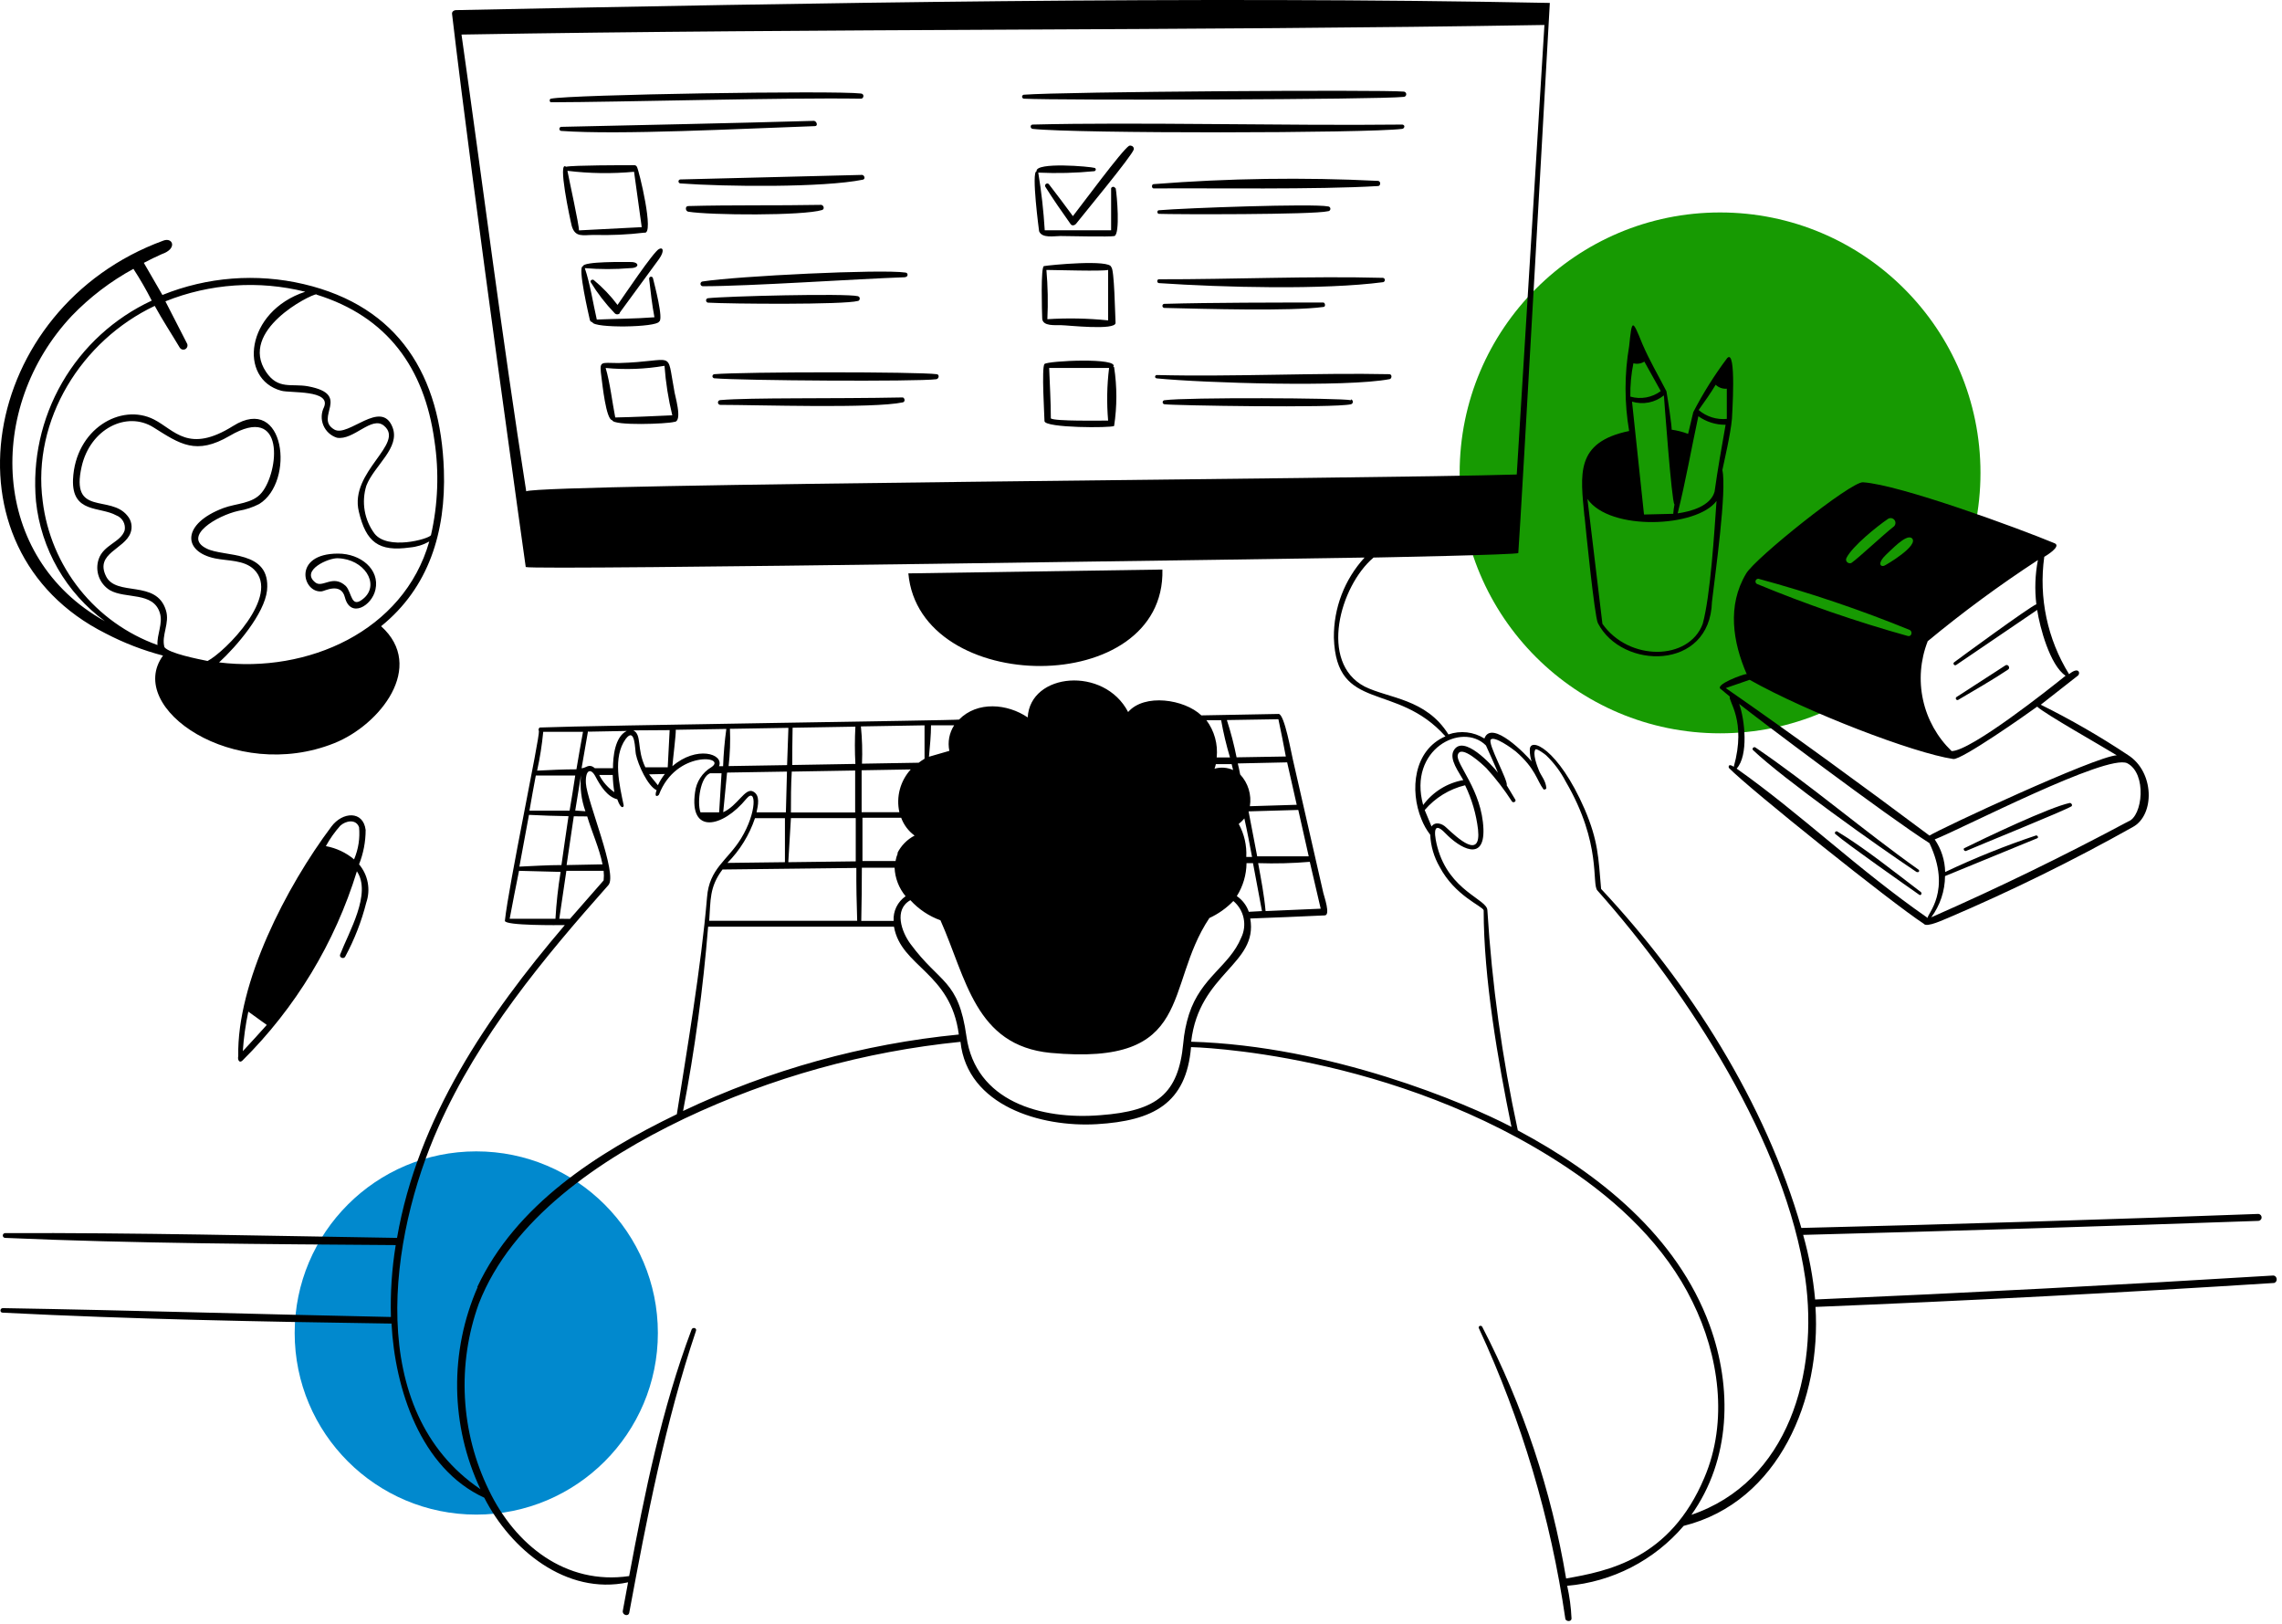<svg width="333" height="237" viewBox="0 0 333 237" fill="none" xmlns="http://www.w3.org/2000/svg">
<circle cx="251" cy="69" r="38" fill="#179A02"/>
<circle cx="69.5" cy="194.5" r="26.5" fill="#0189CE"/>
<path d="M136.697 54.6C133.864 54.233 108.719 54.233 104.207 54.6C104.13 54.617 104.062 54.662 104.017 54.727C103.971 54.792 103.952 54.871 103.963 54.95C103.979 55.008 104.01 55.062 104.052 55.105C104.095 55.147 104.149 55.178 104.207 55.194C108.264 55.544 133.812 55.702 136.61 55.334C137.012 55.299 137.134 54.652 136.697 54.6ZM254.818 98.351C254.468 98.351 249.974 99.942 251.163 100.589L252.422 101.638C252.143 102.268 254.888 105.136 252.999 111.885C252.213 111.343 252.195 111.885 252.3 112.06C255.22 115.068 276.081 131.768 280.733 134.793C281.153 135.405 283.811 134.093 284.23 133.953C293.469 130.014 302.488 125.578 311.247 120.664C314.447 118.915 314.412 112.637 310.53 110.172C306.446 107.456 302.194 105.003 297.8 102.827L303.22 98.578C303.605 98.281 303.395 97.179 301.926 98.368C298.763 93.258 297.483 87.203 298.307 81.249C298.517 81.127 300.86 79.728 299.828 79.273C294.582 77.087 277.201 70.705 271.85 70.373C270.101 70.25 256.112 81.442 254.801 83.697C252.003 88.366 252.86 93.7 254.905 98.403L254.818 98.351ZM253.419 112.148C255.168 110.242 254.626 105.013 253.786 102.705C256.182 104.629 275.434 119.142 281.555 123.024C284.86 130.019 281.17 133.411 281.292 133.936C271.045 126.819 262.704 118.688 253.419 112.148ZM310.407 111.361C313.328 112.865 312.663 119.125 310.565 119.859C301.052 124.948 291.644 129.529 281.817 133.848C283.108 132.107 283.812 130.001 283.828 127.833L297.293 122.307C297.537 122.185 297.293 121.853 297.1 121.905C292.579 123.416 288.153 125.197 283.846 127.239C283.812 125.539 283.283 123.886 282.324 122.482C286.433 120.856 307.435 109.962 310.407 111.361ZM281.257 93.595C286.402 89.335 291.785 85.371 297.38 81.721C296.972 83.848 296.895 86.024 297.153 88.174C296.296 88.454 285.699 96.218 285.157 96.637C284.93 96.812 285.157 97.179 285.437 97.04L297.275 88.996C297.642 91.461 299.129 97.074 301.419 98.596C299.094 100.484 287.588 109.595 284.79 109.595C282.692 107.571 281.24 104.972 280.618 102.124C279.996 99.277 280.23 96.309 281.292 93.595H281.257ZM278.967 78.504C280.191 79.553 275.12 82.508 274.927 82.561C274.35 82.736 273.966 82.141 275.207 80.952C275.837 80.41 278.145 77.857 278.967 78.521V78.504ZM269.437 81.424C270.311 79.675 273.948 76.773 275.487 75.724C275.563 75.671 275.648 75.633 275.738 75.614C275.829 75.594 275.922 75.592 276.013 75.608C276.104 75.624 276.191 75.658 276.268 75.708C276.346 75.758 276.413 75.823 276.466 75.898C276.519 75.974 276.556 76.06 276.576 76.15C276.596 76.24 276.598 76.333 276.582 76.424C276.565 76.515 276.531 76.602 276.482 76.68C276.432 76.758 276.367 76.825 276.291 76.878C274.927 77.927 271.22 81.407 270.189 82.124C270.111 82.166 270.024 82.189 269.935 82.189C269.846 82.189 269.759 82.166 269.681 82.124C269.62 82.095 269.565 82.055 269.519 82.006C269.474 81.956 269.439 81.897 269.416 81.834C269.393 81.77 269.383 81.703 269.387 81.636C269.39 81.568 269.407 81.502 269.437 81.442V81.424ZM256.602 84.449C264.103 86.485 271.473 88.978 278.67 91.916C279.124 92.143 278.967 92.913 278.425 92.808C270.928 90.719 263.564 88.179 256.374 85.201C256.294 85.156 256.232 85.086 256.198 85.001C256.164 84.916 256.159 84.822 256.186 84.734C256.212 84.646 256.268 84.57 256.344 84.518C256.419 84.467 256.51 84.442 256.602 84.449ZM255.308 99.19C263.649 103.894 279.177 109.875 285.035 110.749C286.206 110.924 295.719 104.244 297.275 103.107C298.289 104.104 306.735 108.878 308.886 110.207C305.773 110.364 283.181 120.891 281.555 121.923C271.85 114.666 261.778 107.304 251.828 100.397L255.325 99.19H255.308ZM136.697 54.6H136.715H136.697ZM165.095 21.271C164.989 21.227 164.869 21.227 164.763 21.271C163.731 21.9 157.768 30.014 156.562 31.535C155.408 29.962 154.236 28.405 153.064 26.884C152.837 26.604 152.365 26.884 152.54 27.251C153.711 29.122 154.97 30.923 156.247 32.724C156.457 33.004 156.859 32.864 157.034 32.637C158.135 31.238 165.148 22.775 165.445 21.813C165.458 21.754 165.459 21.694 165.448 21.635C165.437 21.576 165.415 21.519 165.383 21.469C165.35 21.419 165.308 21.375 165.259 21.341C165.209 21.307 165.154 21.283 165.095 21.271ZM131.748 57.992C121.257 58.202 109.628 57.992 105.117 58.377C105.024 58.377 104.935 58.414 104.869 58.479C104.804 58.545 104.767 58.634 104.767 58.727C104.767 58.819 104.804 58.908 104.869 58.974C104.935 59.04 105.024 59.076 105.117 59.076C110.537 59.076 127.412 59.636 131.748 58.709C132.116 58.622 132.046 58.097 131.748 57.992ZM132.133 40.418C132.483 40.418 132.588 39.824 132.133 39.771C128.636 39.247 107.652 40.279 102.564 41.065C102.471 41.065 102.382 41.102 102.316 41.168C102.251 41.233 102.214 41.322 102.214 41.415C102.214 41.508 102.251 41.597 102.316 41.662C102.382 41.728 102.471 41.765 102.564 41.765C109.418 41.765 124.999 40.698 132.046 40.453L132.133 40.418ZM125.174 43.916C125.471 43.916 125.628 43.321 125.174 43.216C123.425 42.779 105.938 43.216 103.298 43.514C103.256 43.52 103.217 43.534 103.181 43.556C103.145 43.578 103.114 43.608 103.089 43.642C103.065 43.676 103.048 43.715 103.038 43.756C103.029 43.797 103.028 43.839 103.036 43.881C103.045 43.949 103.075 44.012 103.122 44.062C103.169 44.112 103.231 44.147 103.298 44.16C106.673 44.353 123.11 44.475 125.174 43.916ZM162.455 53.533C163.416 52.134 152.872 52.641 152.417 53.114C151.963 53.586 152.417 60.773 152.417 61.437C152.417 62.469 162.192 62.451 162.577 62.154C163.013 59.309 163.013 56.413 162.577 53.568L162.455 53.533ZM161.703 61.367C160.776 61.367 153.904 61.489 153.344 61.052C153.344 58.587 153.187 56.139 153.099 53.691H161.843C161.528 56.237 161.481 58.81 161.703 61.367Z" fill="black"/>
<path d="M285.734 102.128C288.182 100.677 290.683 99.26 293.044 97.686C293.376 97.459 293.044 96.865 292.659 97.074L285.472 101.726C285.431 101.765 285.406 101.818 285.4 101.874C285.394 101.93 285.407 101.987 285.438 102.034C285.469 102.082 285.515 102.117 285.569 102.134C285.623 102.151 285.682 102.149 285.734 102.128ZM268.108 121.328C267.898 121.188 267.618 121.52 267.828 121.695C269.577 123.217 278.18 129.232 280.069 130.561C280.313 130.736 280.523 130.334 280.296 130.159C276.624 127.361 272.007 123.671 268.108 121.328ZM154.831 47.448C155.74 47.448 162.857 48.27 162.787 47.098C162.717 45.927 162.612 39.194 162.158 38.984C162.035 37.813 153.17 38.67 152.348 38.827C151.841 38.827 152.05 45.647 152.085 46.469C152.138 47.658 154.044 47.413 154.831 47.448ZM161.703 39.387V46.748C158.758 46.445 155.792 46.387 152.837 46.574C152.953 44.178 152.906 41.776 152.697 39.387C154.149 39.387 160.776 39.614 161.703 39.387ZM279.684 127.204C279.728 127.241 279.784 127.261 279.841 127.261C279.899 127.261 279.955 127.241 279.999 127.204C280.033 127.165 280.052 127.115 280.052 127.064C280.052 127.012 280.033 126.962 279.999 126.924C271.99 121.241 264.034 114.403 256.165 109.07C255.937 108.895 255.588 109.228 255.815 109.455C260.222 113.652 273.983 123.444 279.754 127.291L279.684 127.204ZM302.084 117.166H302.119H302.084ZM162.752 27.478C162.728 27.4 162.674 27.335 162.602 27.296C162.53 27.256 162.446 27.247 162.367 27.269C162.315 27.281 162.266 27.307 162.226 27.344C162.186 27.38 162.157 27.427 162.14 27.478V33.599H152.453C152.283 30.781 151.968 27.973 151.508 25.188C154.244 25.315 156.984 25.245 159.709 24.978C159.771 24.958 159.824 24.918 159.859 24.863C159.894 24.809 159.909 24.745 159.902 24.681C159.892 24.643 159.874 24.609 159.85 24.578C159.826 24.548 159.796 24.524 159.762 24.506C159.115 24.296 151.019 23.596 151.264 24.995C150.459 24.995 151.631 33.739 151.631 33.739C152.05 34.805 153.817 34.438 154.743 34.438C155.67 34.438 162.105 34.595 162.63 34.438C163.469 34.106 162.997 28.51 162.805 27.443L162.752 27.478Z" fill="black"/>
<path d="M331.722 186.115C309.445 187.479 287.161 188.645 264.872 189.613C264.581 186.424 263.995 183.269 263.123 180.187C285.273 179.605 307.422 178.923 329.572 178.142C329.685 178.128 329.79 178.078 329.872 177.999C329.954 177.92 330.008 177.817 330.026 177.704C330.041 177.568 330.002 177.431 329.917 177.323C329.832 177.215 329.708 177.145 329.572 177.127C307.329 177.955 285.092 178.637 262.861 179.173C257.615 160.882 246.546 143.483 233.641 129.704C233.239 125.053 233.221 122.71 231.228 118.041C227.381 109.21 223.132 107.374 223.237 109.472C223.235 110.025 223.324 110.574 223.499 111.099C222.799 110.224 217.658 104.873 216.609 107.759C215.836 107.272 214.962 106.966 214.054 106.863C213.146 106.76 212.226 106.863 211.363 107.164C208.093 101.918 202.62 101.918 199.123 100.17C192.443 96.672 195.521 85.516 200.434 81.354C200.434 81.354 221.54 80.952 221.558 80.69C221.943 75.741 226.157 0.427 226.157 0.427C174.152 -0.605 118.196 0.427 66.576 1.476C66.226 1.476 65.929 1.703 65.964 2.018C69.076 28.51 76.718 82.736 76.718 82.736C77.977 83.243 192.286 81.459 199.123 81.354C196.199 84.543 194.598 88.726 194.646 93.053C194.996 104.069 203.757 99.383 210.926 107.444C206.275 109.437 205.68 115.33 207.429 119.545C207.747 120.353 208.176 121.112 208.705 121.8C208.779 123.443 209.247 125.045 210.069 126.469C212.308 130.718 216.294 132.187 216.504 132.817C216.504 142.714 218.585 154.78 220.561 164.432C213.899 160.935 194.139 152.594 173.82 151.999C174.974 141.98 183.63 140.721 182.441 134.023C186.06 133.883 189.68 133.743 193.3 133.569C194.209 133.569 193.212 130.771 193.107 130.299C191.639 123.829 190.164 117.37 188.683 110.924C188.456 110.049 187.442 104.174 186.585 104.174L175.306 104.384C172.823 102.023 167 101.149 164.622 103.894C161.125 97.162 150.318 98.141 149.968 104.681C147.013 102.67 142.624 102.268 139.949 104.996C139.669 105.118 86.772 105.835 78.903 106.15H78.764C78.679 106.204 78.618 106.289 78.595 106.387C78.572 106.485 78.589 106.588 78.641 106.675C78.781 107.584 74.217 129.162 73.675 134.356C73.675 135.09 81.596 134.985 82.418 134.985C71.122 148.222 60.962 163.156 57.937 180.625C38.877 180.327 19.817 179.855 0.757 179.925C0.664 179.925 0.575 179.962 0.509 180.028C0.444 180.093 0.407 180.182 0.407 180.275C0.407 180.368 0.444 180.457 0.509 180.522C0.575 180.588 0.664 180.625 0.757 180.625C19.729 181.447 38.755 181.534 57.745 181.674C57.179 185.141 56.945 188.654 57.045 192.166C38.16 191.781 19.275 191.186 0.407 190.872C-0.013 190.872 -0.083 191.536 0.407 191.536C19.292 192.498 38.213 192.848 57.133 193.127C57.623 202.623 61.365 214.269 70.667 218.535C74.497 226.054 82.611 232.822 91.651 230.881C91.389 232.245 91.144 233.644 90.882 235.042C90.777 235.672 91.721 235.934 91.826 235.305C94.397 221.455 97.072 207.536 101.566 194.177C101.706 193.757 101.076 193.6 100.919 194.002C96.547 205.613 94.082 217.818 91.808 229.971C82.558 231.318 75.179 225.425 71.349 217.451C69.289 213.238 68.097 208.653 67.845 203.97C67.593 199.286 68.285 194.6 69.88 190.19C74.654 177.949 87.367 169.206 99.852 163.226C112.547 157.21 126.181 153.418 140.159 152.017C141.155 161.355 151.892 164.52 160.076 164.03C168.259 163.54 173.103 161.04 173.802 152.786C173.907 152.786 203.337 153.433 228.745 170.413C236.212 175.396 242.996 181.796 246.966 189.927C250.848 197.779 252.212 207.414 248.714 215.598C243.713 227.523 234.585 229.254 228.535 230.321C226.396 217.517 222.266 205.126 216.294 193.6C216.137 193.302 215.647 193.495 215.805 193.809C222.032 207.237 226.279 221.497 228.413 236.144C228.413 236.599 229.322 236.721 229.322 236.144C229.251 234.543 229.04 232.952 228.692 231.388C235.287 230.821 241.393 227.68 245.689 222.645C259.678 219.147 265.781 204.021 264.924 190.697C287.26 189.788 309.573 188.622 331.862 187.2C332.474 186.972 332.247 186.115 331.722 186.115ZM76.788 71.684C73.29 49.441 70.51 27.304 67.345 5.043C119.804 4.134 173.628 4.519 225.37 3.644L221.331 69.236C199.49 69.9 79.603 70.582 76.788 71.684ZM182.231 133.044C181.911 132.112 181.297 131.308 180.482 130.753C181.389 129.312 181.879 127.647 181.899 125.945H182.843L184.154 132.939L182.231 133.044ZM180.762 120.226C181.061 119.985 181.336 119.716 181.584 119.422C182.004 121.293 182.353 123.164 182.703 125.035H181.864C181.949 123.361 181.568 121.696 180.762 120.226ZM192.723 132.589L184.679 132.939C184.469 130.578 184.014 128.253 183.595 125.945C186.109 126.028 188.625 125.964 191.131 125.752C191.656 128.008 192.198 130.316 192.723 132.589ZM190.974 124.948H183.455L182.196 118.39L189.453 118.181L190.974 124.948ZM189.225 117.429L182.388 117.638C182.52 116.809 182.461 115.961 182.215 115.158C181.97 114.355 181.544 113.619 180.972 113.005C180.867 112.48 180.762 111.938 180.622 111.396L187.827 111.238L189.225 117.429ZM186.55 104.943C186.935 106.692 187.284 108.563 187.634 110.382L180.447 110.504C180.08 108.666 179.607 106.85 179.031 105.066L186.55 104.943ZM179.94 112.358C179.089 111.971 178.127 111.902 177.23 112.165C177.31 111.949 177.374 111.727 177.422 111.501H179.73L179.94 112.358ZM178.192 105.083C178.519 106.919 178.951 108.735 179.486 110.522H177.545C177.745 108.584 177.208 106.642 176.041 105.083H178.192ZM135.857 105.835H139.232C138.519 106.937 138.268 108.275 138.532 109.56L135.56 110.417C135.699 108.913 135.857 107.234 135.857 105.835ZM134.913 105.835V110.714C134.616 110.89 134.33 111.083 134.056 111.291L125.785 111.431C125.861 109.617 125.808 107.799 125.627 105.993L134.913 105.835ZM131.24 118.513H125.732V112.393L132.902 112.27C132.143 113.101 131.596 114.102 131.307 115.188C131.018 116.275 130.995 117.415 131.24 118.513ZM125.767 126.609H130.541C130.609 128.135 131.174 129.596 132.15 130.771C131.573 131.17 131.109 131.711 130.802 132.342C130.496 132.973 130.358 133.673 130.401 134.373H125.68C125.732 131.75 125.767 129.18 125.767 126.609ZM131.013 124.493C130.86 124.858 130.748 125.24 130.681 125.63H125.855V119.317H131.503C131.883 120.361 132.564 121.268 133.461 121.923C132.369 122.488 131.486 123.389 130.943 124.493H131.013ZM125.155 134.356H103.489C103.717 131.348 103.489 129.459 105.43 126.871L124.963 126.644C124.945 129.215 124.998 131.785 125.085 134.356H125.155ZM106.147 125.91C107.967 124.07 109.343 121.839 110.169 119.387H114.541V125.805L106.147 125.91ZM115.66 106.185L124.823 106.028C124.724 107.839 124.724 109.654 124.823 111.466L115.608 111.623C115.608 109.822 115.625 108.003 115.66 106.185ZM115.538 112.585L124.788 112.428V118.548H115.415C115.415 116.554 115.415 114.578 115.538 112.585ZM115.415 119.37H124.875V125.682L115.031 125.805C115.17 123.654 115.275 121.573 115.415 119.37ZM106.672 106.342L115.048 106.202L114.856 111.641L106.322 111.781C106.53 109.976 106.594 108.157 106.515 106.342H106.672ZM106.252 112.725L114.838 112.585L114.681 118.53H110.397C110.606 117.569 110.991 115.995 109.855 115.47C108.718 114.946 107.634 117.569 105.535 118.513C105.728 116.589 105.903 114.666 106.095 112.742L106.252 112.725ZM98.768 106.482L105.99 106.36C105.74 108.163 105.583 109.978 105.518 111.798H104.923C105.675 109.962 101.618 108.773 98.121 111.798C98.174 110.906 98.663 107.077 98.611 106.482H98.768ZM105.291 112.83C105.168 114.736 105.063 116.624 104.941 118.53H102.213C101.688 116.991 102.213 113.372 103.612 112.83H105.256H105.291ZM97.719 106.535L97.439 111.955H94.169C92.875 109.262 93.697 107.217 92.421 106.57L97.719 106.535ZM97.019 112.935C96.616 113.44 96.276 113.992 96.005 114.578L94.711 112.987L97.019 112.935ZM85.846 106.762L91.459 106.657C89.71 107.496 89.448 110.469 89.448 112.095H86.807C85.916 111.326 85.531 112.095 84.866 112.095L85.811 106.657L85.846 106.762ZM89.728 115.645C88.757 114.998 87.969 114.113 87.437 113.075H89.413C89.434 113.936 89.516 114.795 89.658 115.645H89.728ZM83.94 118.268L84.779 113.127C84.604 114.902 84.825 116.694 85.426 118.373L83.94 118.268ZM85.688 119.125C86.405 121.52 87.437 123.706 87.927 126.119L82.681 126.224L83.73 119.107L85.688 119.125ZM79.341 106.779H85.076C84.744 108.528 84.429 110.417 84.115 112.253C82.209 112.253 80.285 112.358 78.379 112.445C78.791 110.576 79.089 108.684 79.271 106.779H79.341ZM78.257 113.162H83.94C83.677 114.911 83.397 116.659 83.118 118.285H77.26C77.557 116.537 77.872 114.841 78.187 113.162H78.257ZM77.19 118.898C79.113 119.002 81.037 119.055 82.96 119.09C82.628 121.451 82.243 123.846 81.929 126.224C79.883 126.224 77.837 126.364 75.791 126.452C76.263 123.934 76.718 121.416 77.19 118.898ZM81.124 134.058H74.374C74.812 131.715 75.266 129.389 75.739 127.064L81.806 127.221C81.437 129.486 81.186 131.768 81.054 134.058H81.124ZM81.614 134.058L82.646 127.064H88.084C88.136 127.529 88.136 127.998 88.084 128.463L83.17 134.076L81.614 134.058ZM69.706 187.794C67.66 192.454 66.638 197.499 66.707 202.587C66.777 207.676 67.936 212.691 70.108 217.294C53.181 205.858 56.783 180.572 63.988 164.415C69.88 151.177 79.218 139.934 88.783 129.145C90.182 127.553 85.653 116.904 85.496 114.299C85.391 112.358 86.195 111.955 86.912 113.337C87.629 114.718 88.661 116.292 90.077 116.624C90.637 118.268 91.074 117.743 91.004 117.481C90.41 114.596 89.378 110.487 91.301 107.829C92.7 105.975 92.648 109.385 92.788 110.049C93.12 111.641 94.536 114.718 95.813 115.295C95.376 116.537 96.11 116.1 96.163 115.942C98.646 109.42 106.235 110.347 103.787 111.955C103.141 112.341 102.593 112.869 102.183 113.5C101.774 114.13 101.515 114.846 101.426 115.593C100.534 121.765 105.395 120.839 108.928 116.537C110.397 114.788 110.467 118.548 108.141 122.342C106.165 125.56 103.489 126.714 103.175 130.928C102.3 141.228 100.185 153.521 98.768 162.579C87.157 168.192 75.284 175.781 69.636 187.812L69.706 187.794ZM99.677 162.107C101.385 153.215 102.605 144.237 103.332 135.212H130.454C131.468 141.07 138.742 141.857 139.914 150.95C125.957 152.315 112.344 156.089 99.677 162.107ZM173.505 147.995C173.07 149.37 172.788 150.789 172.666 152.227C171.966 159.641 168.819 162.107 160.583 162.719C151.839 163.435 142.362 160.673 141.033 151.247C139.861 142.854 137.168 143.588 132.849 137.713C131.555 135.964 130.401 132.712 132.849 131.348C134.052 132.669 135.558 133.677 137.238 134.286C141.015 142.766 142.292 152.541 153.273 153.626C174.502 155.602 169.746 144.043 176.478 133.953C177.787 133.348 178.972 132.506 179.975 131.47C180.739 132.108 181.266 132.984 181.472 133.958C181.678 134.931 181.551 135.946 181.112 136.839C179.398 140.983 175.271 142.557 173.505 147.995ZM216.837 108.773C217.431 110.102 218.043 111.413 218.585 112.742C217.728 111.641 213.532 107.059 212.133 109.507C211.416 110.784 212.92 112.69 213.532 113.826C211.184 114.242 209.087 115.544 207.674 117.464C205.435 109.332 213.339 105.276 216.837 108.773ZM208.933 120.681C208.6 119.859 208.251 119.02 207.901 118.198C209.435 116.401 211.498 115.135 213.794 114.578C214.778 116.609 215.416 118.79 215.682 121.031C216.155 125.507 212.727 122.307 211.066 120.769C210.419 120.104 209.335 119.824 208.845 120.681H208.933ZM246.791 221.071C252.579 212.957 252.824 202.483 249.466 193.32C244.71 180.362 233.396 171.287 221.488 164.939C219.198 154.365 217.714 143.633 217.046 132.834C217.046 131.19 211.486 130.071 209.755 123.619C209.44 122.447 208.793 119.37 210.909 121.573C213.024 123.776 216.627 125.805 216.469 120.978C216.259 115.26 212.378 111.448 212.727 110.154C213.164 108.528 216.399 111.588 216.924 112.113C218.291 113.616 219.531 115.231 220.631 116.939C220.823 117.219 221.296 116.939 221.121 116.677C220.713 115.977 220.293 115.278 219.862 114.578C220.141 113.984 216.994 108.423 217.553 107.899C218.113 107.374 220.631 109.193 221.191 109.647C224.111 112.183 224.251 113.879 225.248 115.19C225.293 115.206 225.342 115.206 225.387 115.19C225.45 115.195 225.511 115.177 225.56 115.138C225.609 115.099 225.641 115.042 225.65 114.981C225.545 113.861 224.898 113.232 224.583 112.463C224.268 111.693 223.621 109.962 224.058 109.35C224.268 109.175 225.475 110.067 225.615 110.207C226.768 111.312 227.731 112.6 228.465 114.019C233.816 123.164 232.207 129.057 233.116 129.949C246.389 144.9 260.57 166.793 263.438 186.553C265.379 200.262 261.06 216.245 246.703 221.071H246.791Z" fill="black"/>
<path d="M119.962 30.643C120.364 30.521 120.207 29.944 119.84 29.892C113.475 30.014 106.708 29.892 100.43 30.066C99.94 30.066 100.01 30.818 100.43 30.888C103.647 31.413 117.164 31.5 119.962 30.643ZM286.905 124.161C289.283 123.129 300.894 118.443 302.276 117.656C302.302 117.633 302.323 117.605 302.337 117.573C302.351 117.541 302.359 117.507 302.359 117.472C302.359 117.438 302.351 117.403 302.337 117.372C302.323 117.34 302.302 117.312 302.276 117.289C302.247 117.246 302.208 117.213 302.162 117.191C302.116 117.169 302.064 117.161 302.014 117.166C299.076 117.778 289.563 122.307 286.608 123.776C286.451 123.899 286.66 124.266 286.905 124.161ZM169.624 83.103L132.552 83.662C134.144 101.638 170.096 101.918 169.624 83.103ZM169.624 44.633C169.624 44.709 169.652 44.782 169.705 44.837C169.757 44.892 169.828 44.925 169.904 44.93C175.831 45.07 188.369 45.437 193.108 44.79C193.493 44.79 193.37 44.143 193.108 44.143C186.411 44.143 176.741 44.143 169.991 44.335C169.947 44.325 169.9 44.324 169.856 44.334C169.811 44.344 169.769 44.364 169.734 44.393C169.698 44.422 169.67 44.459 169.651 44.5C169.632 44.541 169.622 44.587 169.624 44.633ZM118.913 18.403C119.403 18.403 119.193 17.703 118.791 17.634C106.742 17.983 93.628 18.246 81.877 18.508C81.838 18.514 81.8 18.528 81.766 18.549C81.732 18.571 81.703 18.598 81.68 18.631C81.657 18.663 81.641 18.7 81.633 18.739C81.625 18.778 81.624 18.819 81.632 18.858C81.642 18.919 81.671 18.975 81.715 19.019C81.759 19.063 81.816 19.092 81.877 19.102C90.428 19.714 107.809 18.788 118.913 18.403ZM125.645 14.399C126.048 14.399 126.17 13.699 125.645 13.647C121.728 13.175 83.101 13.804 80.408 14.399C80.146 14.399 80.163 14.923 80.408 14.923C90.323 14.906 114.087 14.224 125.645 14.399ZM49.632 139.304V139.287V139.304ZM50.366 139.601C51.713 137.11 52.747 134.461 53.444 131.715C53.769 130.771 53.844 129.759 53.66 128.778C53.476 127.797 53.04 126.881 52.395 126.119C53.029 124.522 53.356 122.819 53.356 121.101C53.007 118.251 49.981 118.425 48.355 120.611C41.798 129.354 34.559 143.344 34.768 154.098C34.646 154.605 34.908 155.182 35.363 154.762C43.126 147.071 48.869 137.58 52.08 127.134C54.266 130.386 50.891 135.999 49.632 139.287C49.474 139.724 50.139 139.986 50.366 139.601ZM35.433 153.381C35.561 151.44 35.83 149.512 36.237 147.61L38.93 149.551C37.794 150.81 36.622 152.122 35.433 153.381ZM51.678 125.402C50.494 124.409 49.072 123.74 47.551 123.461C48.135 122.394 48.839 121.397 49.649 120.489C50.436 119.754 51.94 119.457 52.395 120.699C52.549 122.29 52.303 123.895 51.678 125.367V125.402ZM96.181 36.327C95.411 36.641 90.935 43.321 90.113 44.493C89.095 43.141 87.921 41.914 86.616 40.838C86.543 40.804 86.46 40.798 86.383 40.821C86.306 40.843 86.239 40.893 86.196 40.961C86.17 41.028 86.17 41.103 86.196 41.17C87.193 42.803 88.366 44.322 89.693 45.699C89.741 45.752 89.799 45.794 89.864 45.822C89.928 45.851 89.998 45.866 90.069 45.866C90.14 45.866 90.21 45.851 90.275 45.822C90.34 45.794 90.398 45.752 90.445 45.699V45.612L96.181 37.778C96.985 36.641 96.758 36.029 96.181 36.327ZM201.099 27.146C201.467 27.146 201.536 26.447 201.099 26.394C190.189 25.852 179.255 26.009 168.365 26.866C167.997 26.866 168.032 27.513 168.365 27.496C176.618 27.426 192.094 27.688 201.099 27.146Z" fill="black"/>
<path d="M96.18 46.923C96.879 46.644 95.48 41.433 95.288 40.611C95.282 40.574 95.269 40.539 95.25 40.507C95.231 40.475 95.205 40.448 95.175 40.426C95.145 40.404 95.111 40.388 95.075 40.379C95.039 40.37 95.001 40.369 94.965 40.375C94.928 40.38 94.892 40.393 94.861 40.413C94.829 40.432 94.801 40.458 94.779 40.487C94.757 40.518 94.742 40.552 94.733 40.588C94.724 40.624 94.723 40.661 94.728 40.698C94.938 42.569 95.148 44.458 95.498 46.294C92.578 46.521 89.937 46.504 87.087 46.626C86.562 44.353 86.108 41.38 85.338 39.124C87.538 39.309 89.749 39.309 91.948 39.124C93.4 39.124 93.294 38.215 92.053 38.233C91.319 38.233 85.058 38.11 85.058 38.862C84.237 38.862 85.968 46.189 86.073 46.678C86.091 46.766 86.136 46.845 86.202 46.905C86.268 46.964 86.351 47.002 86.44 47.011C86.65 47.92 95.848 47.78 96.18 46.923ZM202.078 40.786C202.062 40.718 202.025 40.657 201.971 40.612C201.917 40.568 201.85 40.543 201.78 40.541C191.184 40.261 179.852 40.768 169.116 40.751C168.801 40.751 168.783 41.275 169.116 41.31C178.523 41.94 193.072 42.324 201.85 41.17C201.929 41.146 201.996 41.093 202.038 41.022C202.08 40.951 202.094 40.867 202.078 40.786ZM86.685 34.281C89.138 34.349 91.592 34.238 94.029 33.948C95.55 34.333 93.225 24.785 92.945 24.348C92.908 24.266 92.846 24.198 92.767 24.154C92.688 24.109 92.597 24.092 92.508 24.104C90.934 24.104 83.624 24.104 82.593 24.331C81.334 23.317 83.17 31.938 83.432 32.969C83.939 34.7 85.058 34.281 86.685 34.281ZM82.803 24.925C86.029 25.319 89.289 25.366 92.525 25.065L93.644 33.144L84.481 33.616C84.551 33.022 83.013 26.079 82.803 24.925ZM193.789 30.818C193.882 30.818 193.971 30.782 194.036 30.716C194.102 30.65 194.139 30.561 194.139 30.469C194.139 30.376 194.102 30.287 194.036 30.221C193.971 30.156 193.882 30.119 193.789 30.119C191.621 29.682 172.98 30.346 169.116 30.678C168.818 30.678 168.818 31.186 169.116 31.203C171.214 31.291 191.708 31.343 193.789 30.818ZM46.956 86.285C47.288 86.285 49.753 84.886 50.33 87.16C51.135 90.272 54.282 88.401 54.789 86.023C55.436 83.085 52.639 80.777 49.334 80.777C42.619 80.777 44.158 86.6 46.956 86.285ZM49.334 81.459C53.111 81.581 55.436 85.149 53.146 87.247C51.187 88.996 51.397 86.478 50.453 85.498C48.564 83.75 47.06 85.866 45.994 84.974C43.808 83.225 47.987 81.354 49.334 81.459ZM90.287 52.974C87.541 52.974 87.437 52.519 87.786 55.194C87.891 55.946 88.433 61.262 89.343 61.315C89.535 62.154 97.386 61.857 98.383 61.559C99.73 61.559 98.383 57.415 98.383 56.943C97.229 50.858 98.663 52.746 90.287 52.974ZM89.78 60.913C89.343 58.709 89.01 55.789 88.381 53.691C91.244 53.97 94.132 53.864 96.967 53.376C97.145 55.81 97.525 58.226 98.103 60.598C95.375 60.72 92.543 60.86 89.78 60.913ZM204.823 13.367C201.606 13.07 155.266 13.367 149.391 13.822C149.315 13.834 149.247 13.876 149.202 13.938C149.156 14 149.136 14.077 149.146 14.154C149.159 14.214 149.188 14.269 149.232 14.313C149.275 14.356 149.331 14.386 149.391 14.399C154.375 14.661 201.256 14.538 204.823 14.136C204.925 14.136 205.023 14.096 205.095 14.024C205.167 13.951 205.208 13.854 205.208 13.752C205.208 13.649 205.167 13.552 205.095 13.479C205.023 13.407 204.925 13.367 204.823 13.367ZM125.907 26.219C126.309 26.132 126.169 25.59 125.819 25.52L99.257 26.184C99.219 26.189 99.181 26.201 99.148 26.22C99.114 26.239 99.085 26.265 99.062 26.297C99.039 26.328 99.023 26.364 99.014 26.401C99.006 26.439 99.005 26.479 99.013 26.517C99.023 26.578 99.052 26.634 99.096 26.678C99.14 26.722 99.196 26.751 99.257 26.762C105.92 27.251 120.119 27.391 125.907 26.219ZM231.228 75.374C231.35 76.703 232.679 89.957 233.169 90.919C236.666 97.739 249.536 97.914 249.816 87.824C250.305 83.627 252.001 71.579 251.337 68.589C251.529 67.61 252.544 63.343 252.736 61.087C252.736 60.72 253.435 50.735 252.036 52.257C250.169 54.742 248.514 57.381 247.088 60.143C246.843 61.21 246.598 62.259 246.336 63.308C245.562 63.016 244.759 62.811 243.94 62.696C243.94 61.979 243.416 58.482 243.171 57.083C241.964 54.74 240.723 52.641 239.673 50.211C238.187 46.556 238.152 46.486 237.732 50.508C237.032 54.605 237.032 58.791 237.732 62.888C229.811 64.532 230.633 69.201 231.21 75.374H231.228ZM250.358 56.139C250.572 56.346 250.828 56.504 251.108 56.604C251.389 56.703 251.687 56.742 251.984 56.716V61.122C251.247 61.194 250.504 61.116 249.798 60.894C249.092 60.671 248.438 60.309 247.875 59.828C248.731 58.622 249.623 57.38 250.358 56.139ZM247.84 60.738C248.998 61.561 250.388 61.996 251.809 61.979C251.232 65.232 250.655 68.467 250.2 71.737C249.606 73.87 246.703 74.639 244.815 74.902C245.969 70.285 246.843 65.319 247.84 60.685V60.738ZM244.342 73.643C244.257 74.082 244.199 74.525 244.168 74.972L239.901 75.076L238.152 58.604C238.943 58.843 239.78 58.885 240.591 58.727C241.401 58.568 242.161 58.214 242.804 57.695C242.804 57.695 243.94 73.38 244.342 73.59V73.643ZM238.362 53.009C238.63 53.079 238.909 53.093 239.183 53.051C239.457 53.009 239.719 52.911 239.953 52.764L242.349 57.066C241.721 57.533 240.993 57.849 240.223 57.989C239.452 58.129 238.66 58.088 237.907 57.87C237.877 56.22 238.03 54.572 238.362 52.956V53.009ZM250.48 73.153C250.165 77.56 249.606 86.862 248.469 91.024C246.458 96.427 237.698 96.515 233.833 91.024C233.099 84.956 232.364 78.784 231.647 72.803C234.917 77.542 247.63 76.965 250.48 73.1V73.153Z" fill="black"/>
<path d="M15.411 92.423C18.072 93.813 20.882 94.898 23.787 95.658C18.209 103.335 34.174 114.281 48.775 108.441C55.472 105.765 62.169 97.267 55.612 91.374C62.607 85.726 65.072 77.577 64.775 68.641C64.32 54.862 58.235 44.72 44.298 41.45C37.432 39.843 30.237 40.399 23.699 43.041L20.989 38.355C21.846 37.9 22.738 37.463 23.612 37.078C25.92 36.292 25.221 34.595 23.857 35.102C-2.933 44.877 -9.123 80.113 15.411 92.423ZM23.997 94.434C23.507 92.685 24.818 90.937 24.206 89.031C22.808 84.502 16.95 87.125 15.463 84.065C13.837 80.725 18.174 80.148 19.048 77.752C19.203 77.333 19.242 76.879 19.162 76.44C19.082 76 18.886 75.59 18.593 75.251C16.075 72.104 10.252 75.426 11.914 68.082C13.172 62.539 18.523 59.916 22.405 62.364C26.287 64.812 28.613 66.456 33.527 63.588C41.71 58.779 40.696 68.834 38.196 71.876C36.867 73.52 34.453 73.433 32.6 74.132C26.55 76.406 26.585 80.48 31.376 81.477C33.229 81.861 35.608 81.686 37.059 83.085C40.993 86.915 32.862 95.099 30.292 96.445C28.91 96.165 24.696 95.343 23.997 94.434ZM46.187 42.989C56.486 46.189 61.925 53.638 63.394 64.287C64.092 68.883 63.92 73.569 62.886 78.102C62.467 78.679 56.556 80.305 54.65 77.857C53.914 76.867 53.423 75.718 53.216 74.502C53.01 73.287 53.094 72.039 53.461 70.862C54.598 67.925 58.462 65.337 57.273 62.329C55.63 58.167 50.821 63.85 48.792 62.679C45.75 60.93 51.45 57.573 44.945 56.366C42.55 55.929 40.591 56.908 38.825 54.268C34.786 48.217 45.295 42.971 46.187 42.936V42.989ZM26.235 50.735C26.31 50.855 26.425 50.944 26.558 50.989C26.692 51.033 26.837 51.03 26.969 50.98C27.121 50.918 27.242 50.799 27.307 50.649C27.373 50.499 27.377 50.329 27.319 50.176L24.137 43.968C30.622 41.367 37.763 40.878 44.543 42.569C35.8 45.455 34.768 55.317 41.046 57.013C42.375 57.38 48.32 56.856 47.288 59.391C47.079 59.803 46.962 60.255 46.944 60.716C46.927 61.177 47.01 61.636 47.188 62.062C47.366 62.488 47.635 62.87 47.975 63.182C48.316 63.494 48.72 63.728 49.16 63.868C51.608 64.305 54.231 60.615 56.032 62.119C59.179 64.742 50.961 68.799 52.36 74.639C53.409 79.116 55.262 80.532 59.809 79.885C60.805 79.8 61.771 79.501 62.642 79.011C58.882 92.178 44.823 98.246 31.97 96.655C34.558 94.277 38.58 89.555 38.965 86.163C39.559 80.148 32.652 81.354 30.117 80.025C26.62 78.276 31.621 75.234 34.821 74.534C35.869 74.362 36.884 74.025 37.828 73.538C43.074 70.32 41.623 57.38 34.016 62.154C27.511 66.228 25.5 62.766 22.475 61.21C17.631 58.744 10.987 62.626 10.654 69.953C10.462 74.937 14.571 73.87 16.967 75.199C17.396 75.36 17.755 75.668 17.979 76.068C18.203 76.468 18.278 76.934 18.191 77.385C17.631 79.133 15.096 79.483 14.396 81.599C14.12 82.424 14.13 83.319 14.425 84.138C14.72 84.956 15.283 85.651 16.023 86.111C18.314 87.439 22.37 86.285 23.332 89.45C23.804 90.989 22.878 92.563 22.982 94.119C18.521 92.516 14.592 89.705 11.635 86C8.677 82.295 6.806 77.841 6.23 73.135C4.657 61.245 11.914 49.686 22.58 44.633C23.682 46.661 25.063 48.759 26.235 50.735ZM10.497 46.066C13.122 43.344 16.147 41.039 19.468 39.229C20.442 40.725 21.335 42.272 22.143 43.863C16.655 46.413 12.088 50.594 9.064 55.836C6.041 61.078 4.709 67.126 5.251 73.153C5.616 76.608 6.698 79.948 8.43 82.959C10.162 85.971 12.504 88.587 15.306 90.639C-1.411 81.354 -2.111 59.461 10.497 46.066ZM197.13 58.395C195.626 58.062 173.138 57.957 169.956 58.395C169.877 58.395 169.801 58.426 169.746 58.481C169.69 58.537 169.659 58.613 169.659 58.692C169.659 58.771 169.69 58.846 169.746 58.902C169.801 58.958 169.877 58.989 169.956 58.989C171.162 59.164 194.664 59.566 197.13 58.989C197.211 58.971 197.284 58.925 197.337 58.86C197.389 58.795 197.417 58.714 197.417 58.63C197.417 58.547 197.389 58.466 197.337 58.401C197.284 58.336 197.211 58.29 197.13 58.272V58.395ZM204.596 18.176C187.722 18.368 165.917 17.791 150.703 18.176C150.284 18.176 150.319 18.77 150.703 18.805C157.086 19.505 199.455 19.452 204.596 18.805C204.646 18.801 204.695 18.787 204.739 18.763C204.783 18.739 204.822 18.706 204.853 18.667C204.885 18.628 204.907 18.583 204.92 18.534C204.933 18.486 204.936 18.435 204.929 18.386C204.901 18.321 204.854 18.267 204.795 18.23C204.736 18.192 204.667 18.173 204.596 18.176ZM202.725 54.6C192.496 54.373 179.713 55.002 168.819 54.722C168.504 54.722 168.435 55.177 168.819 55.212C175.517 55.876 196.483 56.541 202.795 55.317C203.128 55.229 203.163 54.6 202.725 54.6Z" fill="black"/>
</svg>
